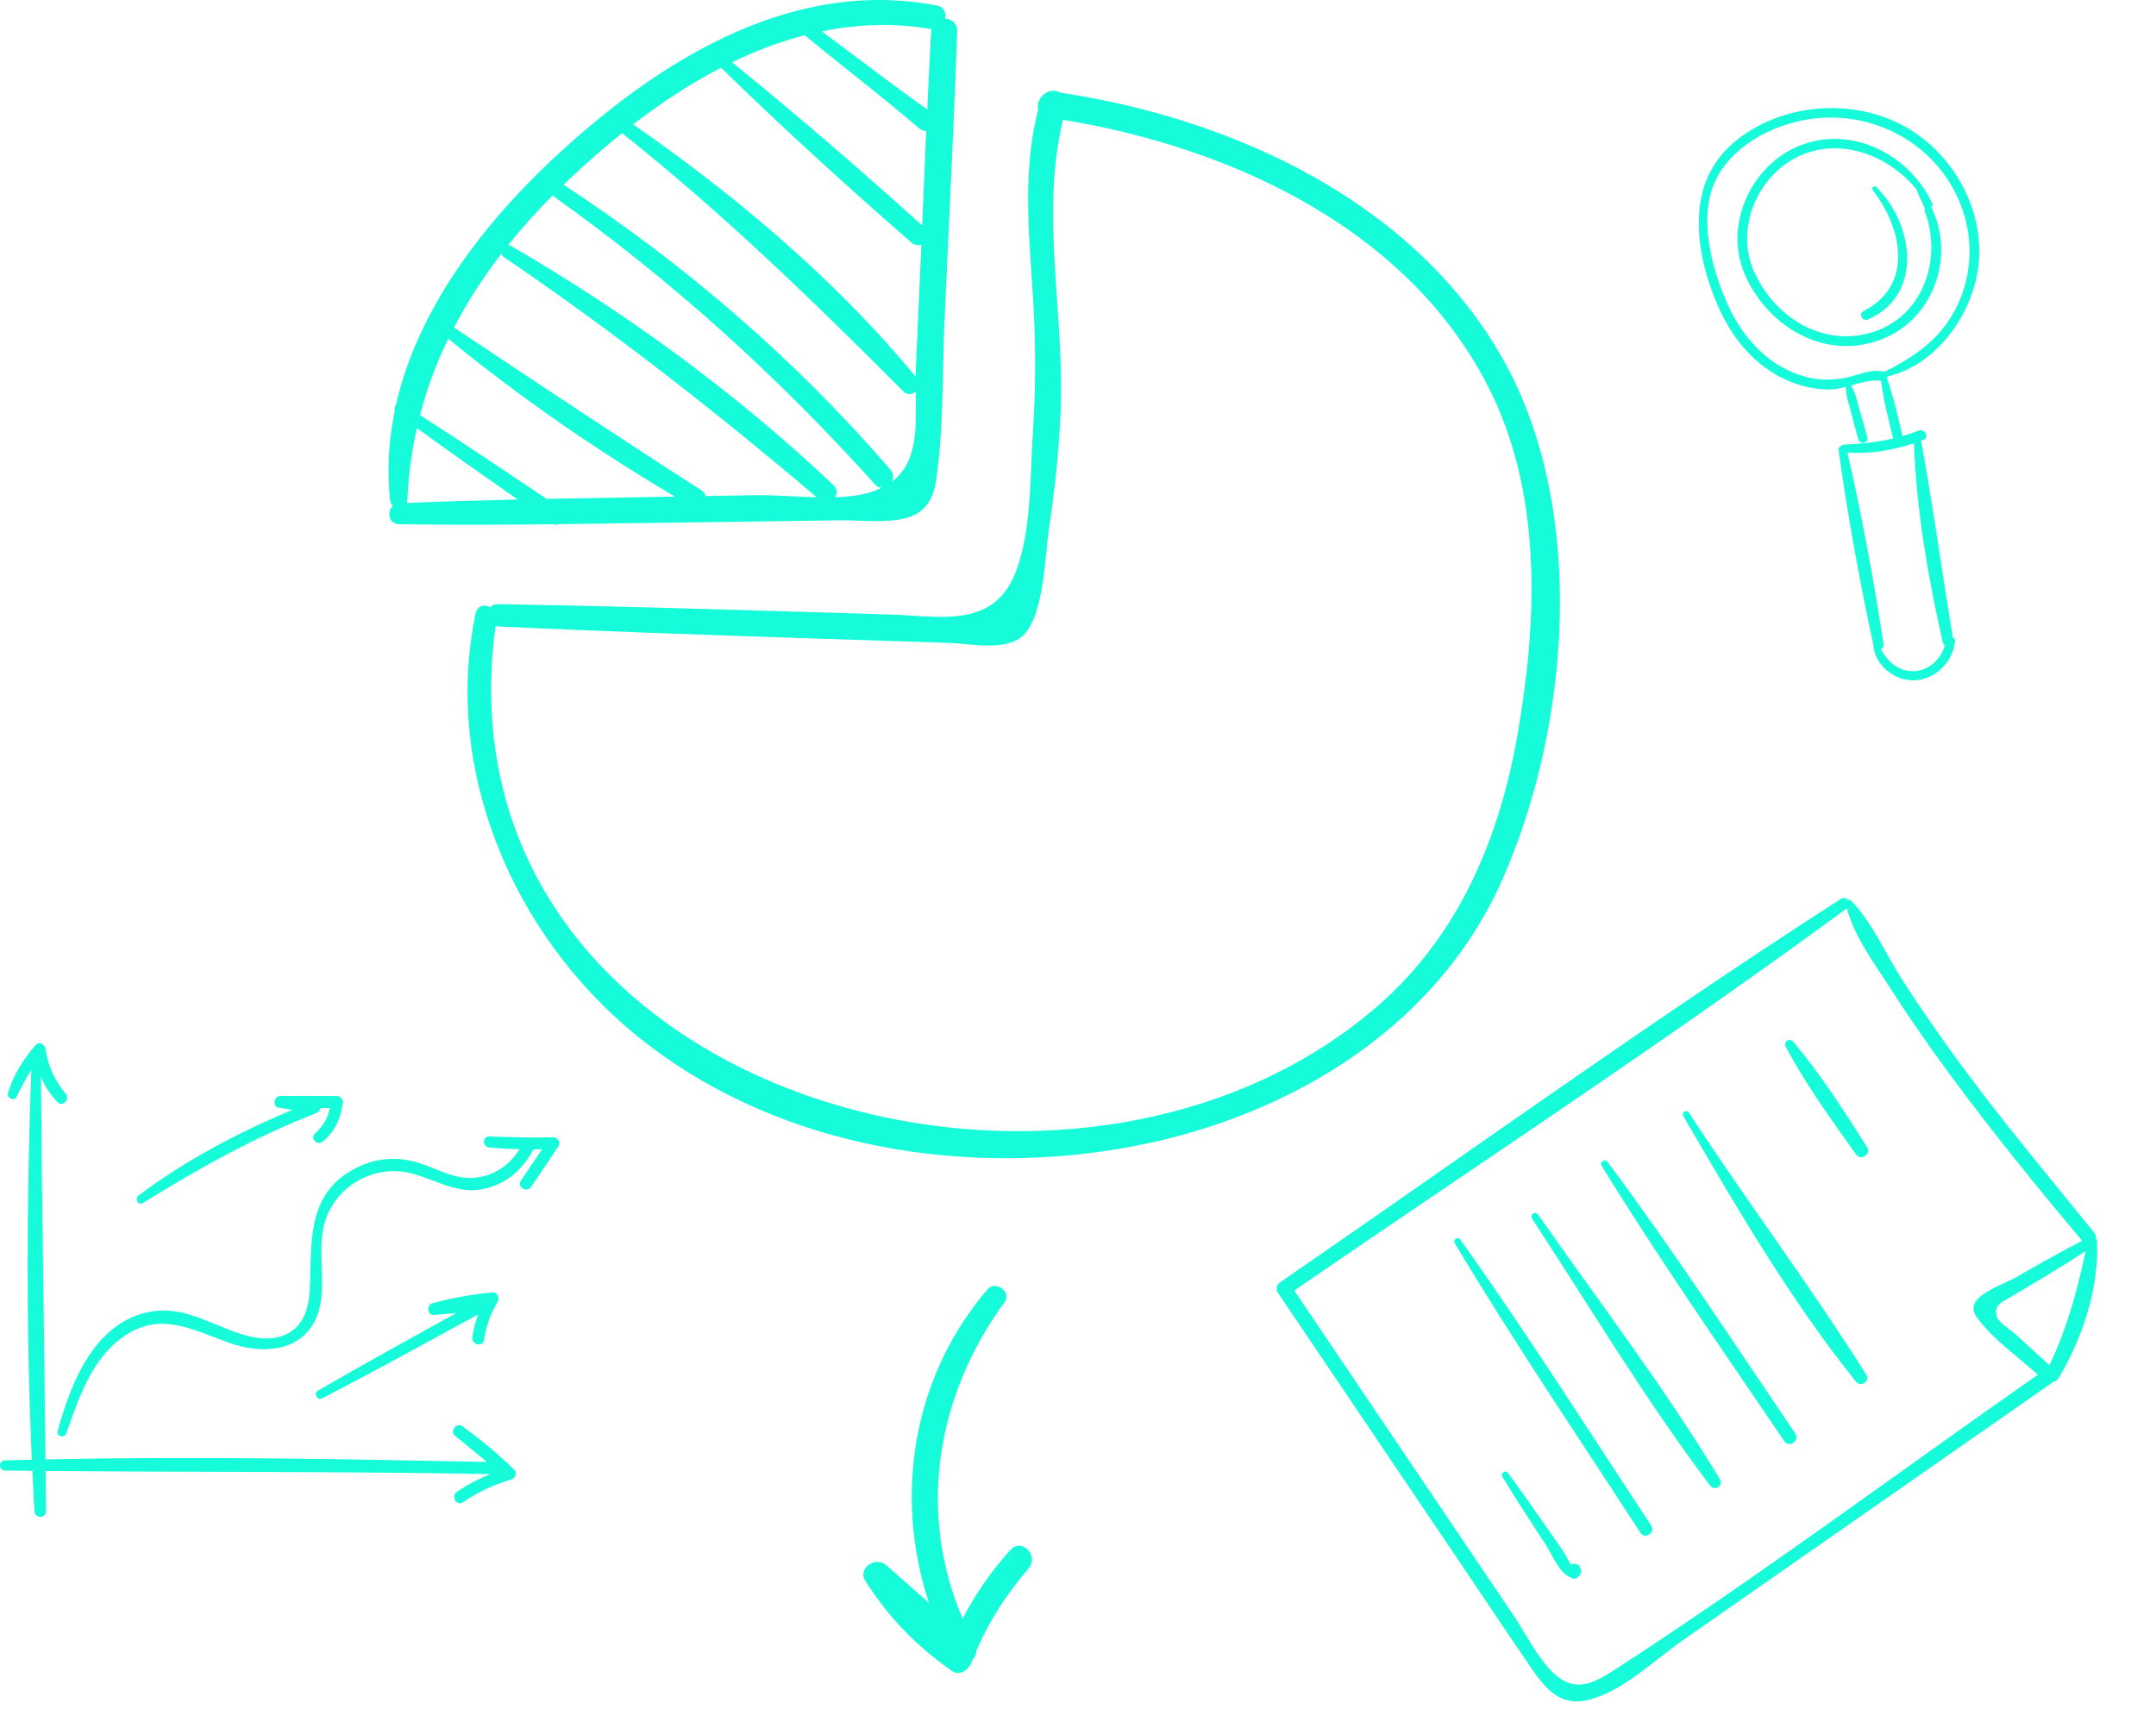 <svg width="131" height="105" viewBox="0 0 131 105" fill="none" xmlns="http://www.w3.org/2000/svg">
<path d="M91.321 21.827C85.909 12.235 74.925 7.211 64.423 5.627C64.125 5.467 63.729 5.472 63.466 5.707C63.151 5.919 63.003 6.318 63.082 6.644C61.998 10.858 62.644 15.054 62.833 19.367C62.935 21.697 62.911 24.035 62.756 26.361C62.578 29.033 62.693 32.695 61.546 35.152C60.138 38.168 56.945 37.431 54.097 37.343C51.449 37.261 48.8 37.184 46.151 37.104C40.855 36.945 35.559 36.8 30.26 36.716C30.054 36.712 29.9 36.787 29.791 36.899C29.455 36.716 29.003 36.783 28.9 37.274C26.899 46.808 31.178 56.777 38.6 62.867C46.669 69.487 57.791 71.502 67.926 69.825C77.698 68.208 87.114 62.824 91.262 53.501C95.408 44.186 96.452 30.922 91.321 21.827ZM83.671 61.166C64.801 77.506 26.262 66.323 30.111 38.034C30.161 38.047 30.204 38.069 30.26 38.071C36.518 38.368 42.779 38.577 49.04 38.787C51.929 38.883 54.819 38.98 57.708 39.071C58.896 39.109 61.068 39.588 62.114 38.666C63.459 37.481 63.494 33.671 63.731 32.141C64.098 29.765 64.343 27.367 64.446 24.965C64.693 19.16 63.195 12.975 64.589 7.282C74.98 8.976 85.923 14.086 90.671 23.999C93.711 30.344 93.391 37.865 92.208 44.637C91.099 50.977 88.63 56.872 83.671 61.166Z" fill="#16FBD9"/>
<path d="M57.425 1.136C57.506 0.794 57.372 0.423 56.919 0.336C48.355 -1.317 40.553 3.379 34.391 8.923C29.8 13.052 25.442 18.47 24.062 24.595C23.983 24.688 23.951 24.821 23.99 24.947C23.628 26.71 23.5 28.526 23.702 30.39C23.719 30.543 23.785 30.659 23.874 30.742C23.487 31.078 23.606 31.847 24.262 31.858C27.388 31.906 30.516 31.892 33.644 31.858C33.76 31.9 33.869 31.898 33.966 31.854C36.702 31.822 39.436 31.778 42.17 31.743C45.155 31.706 48.14 31.66 51.125 31.616C52.392 31.597 54.708 31.928 55.84 31.131C56.791 30.462 56.868 29.349 56.994 28.297C57.338 25.413 57.257 22.401 57.387 19.497C57.65 13.631 57.959 7.764 58.158 1.896C58.174 1.394 57.809 1.146 57.425 1.136ZM56.527 1.758C56.558 1.763 56.583 1.754 56.611 1.756C56.601 1.803 56.578 1.842 56.576 1.895C56.489 3.479 56.415 5.063 56.342 6.648C54.17 5.119 52.073 3.483 49.936 1.906C52.068 1.471 54.27 1.376 56.527 1.758ZM24.713 30.568C24.732 30.514 24.75 30.459 24.752 30.39C24.814 28.875 25.017 27.42 25.333 26.015C27.355 27.485 29.405 28.921 31.453 30.354C29.205 30.405 26.958 30.469 24.713 30.568ZM39.184 30.209C37.195 30.245 35.206 30.278 33.216 30.317C30.657 28.609 28.107 26.883 25.519 25.221C25.939 23.605 26.518 22.06 27.237 20.582C31.535 24.11 36.218 27.343 41.007 30.178C40.399 30.189 39.792 30.199 39.184 30.209ZM45.901 30.092C44.888 30.108 43.877 30.127 42.865 30.144C42.836 30.01 42.759 29.882 42.61 29.787C37.554 26.548 32.576 23.229 27.583 19.9C28.399 18.336 29.367 16.845 30.465 15.421C30.492 15.497 30.537 15.569 30.62 15.625C37.27 20.148 43.502 25.021 49.628 30.222C48.349 30.191 47.045 30.073 45.901 30.092ZM52.616 29.989C52.03 30.134 51.392 30.194 50.735 30.218C50.879 30.008 50.902 29.729 50.654 29.494C44.783 23.915 38.027 18.988 31.025 14.931C30.976 14.903 30.93 14.89 30.883 14.882C31.722 13.839 32.628 12.833 33.594 11.861C33.626 11.909 33.665 11.955 33.719 11.993C40.891 17.098 47.296 22.914 53.179 29.451C53.298 29.584 53.433 29.635 53.566 29.646C53.284 29.78 52.977 29.9 52.616 29.989ZM54.175 29.287C54.296 29.063 54.307 28.777 54.096 28.533C48.337 21.852 41.615 16.059 34.244 11.227C34.371 11.104 34.495 10.979 34.623 10.858C35.626 9.91 36.688 8.98 37.795 8.092C43.912 12.945 49.367 18.248 54.876 23.772C55.135 24.032 55.441 23.978 55.639 23.793C55.67 25.922 55.791 28.091 54.175 29.287ZM55.941 15.829L55.648 22.43C55.641 22.581 55.637 22.732 55.635 22.884C50.789 17.02 44.725 11.894 38.47 7.56C40.151 6.264 41.939 5.085 43.811 4.116C47.553 7.767 51.45 11.312 55.386 14.749C55.576 14.915 55.792 14.929 55.982 14.866C55.969 15.187 55.955 15.508 55.941 15.829ZM56.032 13.7C52.271 10.309 48.416 6.971 44.478 3.783C45.91 3.091 47.39 2.529 48.908 2.136C48.924 2.155 48.932 2.175 48.953 2.193C51.237 4.072 53.599 5.866 55.842 7.795C55.987 7.92 56.137 7.959 56.279 7.955C56.193 9.869 56.114 11.785 56.032 13.7Z" fill="#16FBD9"/>
<path d="M62.507 95.301C61.145 96.9 60.138 98.442 59.323 100.311C59.324 100.52 59.24 100.705 59.102 100.844C59.073 100.916 59.042 100.984 59.014 101.056C58.841 101.498 58.297 101.864 57.831 101.538C55.682 100.033 54.009 98.304 52.592 96.097C52.077 95.295 53.197 94.541 53.856 95.122C54.718 95.882 55.579 96.642 56.44 97.401C54.309 90.92 55.432 83.654 60.02 78.336C60.497 77.783 61.484 78.525 61.043 79.126C56.871 84.819 55.736 91.935 58.49 98.364C59.273 96.863 60.218 95.483 61.394 94.187C62.08 93.429 63.157 94.537 62.507 95.301Z" fill="#16FBD9"/>
<path d="M102.248 99.68L109.613 94.542C114.635 91.04 119.657 87.537 124.678 84.035C124.704 84.017 124.717 83.993 124.737 83.973C124.864 83.961 124.989 83.902 125.072 83.765C126.516 81.367 127.576 78.215 127.407 75.388C127.403 75.32 127.375 75.268 127.337 75.228C127.358 75.128 127.336 75.017 127.248 74.909C124.537 71.562 121.773 68.262 119.215 64.795C117.94 63.066 116.709 61.304 115.552 59.494C114.549 57.924 113.768 56.063 112.469 54.727C112.405 54.66 112.332 54.659 112.271 54.691C112.172 54.578 112.01 54.523 111.843 54.631C100.276 62.061 89.093 70.144 77.766 77.934C77.566 78.072 77.509 78.355 77.646 78.559C81.016 83.553 84.387 88.547 87.757 93.54C89.442 96.037 91.115 98.543 92.813 101.031C93.751 102.405 94.638 103.752 96.497 103.305C98.583 102.803 100.544 100.869 102.248 99.68ZM124.516 82.975C124.505 82.962 124.501 82.947 124.487 82.934C123.812 82.314 123.139 81.695 122.464 81.075C122.199 80.831 121.464 80.394 121.34 80.043C121.089 79.328 121.666 79.113 122.164 78.82C123.701 77.915 125.235 77.003 126.729 76.029C126.199 78.465 125.61 80.705 124.516 82.975ZM98.061 101.503C96.729 102.366 95.625 102.857 94.367 101.65C93.418 100.74 92.685 99.233 91.949 98.143C90.494 95.987 89.038 93.83 87.583 91.674C84.602 87.257 81.622 82.841 78.641 78.425C89.847 70.727 101.262 63.252 112.216 55.2C112.675 56.923 113.868 58.508 114.815 59.993C115.971 61.804 117.2 63.567 118.475 65.296C121.027 68.759 123.746 72.106 126.511 75.4C125.144 76.107 123.805 76.861 122.473 77.631C121.844 77.995 120.216 78.543 119.966 79.244C119.798 79.715 120.048 79.972 120.312 80.309C121.247 81.504 122.685 82.512 123.82 83.54C115.255 89.525 106.829 95.826 98.061 101.503Z" fill="#16FBD9"/>
<path d="M95.914 95.816C96.047 95.655 96.087 95.562 96.047 95.355C96.019 95.208 95.935 95.077 95.776 95.048L95.683 95.031C95.582 95.013 95.499 95.037 95.436 95.083C95.255 94.714 95.006 94.3 94.954 94.224C94.573 93.67 94.189 93.118 93.802 92.567C93.084 91.546 92.372 90.517 91.627 89.515C91.469 89.302 91.148 89.519 91.285 89.746C92.132 91.142 93.031 92.511 93.924 93.877C94.353 94.535 94.769 95.703 95.59 95.929C95.703 95.96 95.841 95.903 95.914 95.816Z" fill="#16FBD9"/>
<path d="M100.33 92.709C96.498 86.9 92.768 80.991 88.725 75.325C88.574 75.114 88.26 75.329 88.392 75.551C91.965 81.526 95.887 87.312 99.676 93.152C99.953 93.579 100.611 93.134 100.33 92.709Z" fill="#16FBD9"/>
<path d="M104.503 89.886C101.158 84.347 97.166 79.106 93.454 73.807C93.291 73.574 92.934 73.816 93.089 74.054C96.631 79.468 100.013 85.122 103.913 90.285C104.19 90.651 104.741 90.279 104.503 89.886Z" fill="#16FBD9"/>
<path d="M109.087 87.119C105.341 81.594 101.667 75.964 97.679 70.61C97.514 70.388 97.178 70.615 97.323 70.851C100.812 76.543 104.674 82.045 108.412 87.576C108.706 88.01 109.382 87.554 109.087 87.119Z" fill="#16FBD9"/>
<path d="M113.39 83.532C109.991 78.116 106.106 72.968 102.611 67.604C102.47 67.387 102.154 67.608 102.281 67.827C105.473 73.308 108.783 79.004 112.765 83.955C113.066 84.329 113.652 83.949 113.39 83.532Z" fill="#16FBD9"/>
<path d="M113.442 69.699C112.064 67.546 110.617 65.256 108.961 63.309C108.732 63.04 108.343 63.303 108.508 63.616C109.701 65.876 111.289 68.07 112.776 70.15C113.077 70.571 113.722 70.135 113.442 69.699Z" fill="#16FBD9"/>
<path d="M31.234 89.293C31.139 89.201 31.04 89.112 30.944 89.021C30.93 89.003 30.919 88.985 30.899 88.969L30.81 88.896C29.948 88.092 29.044 87.351 28.081 86.665C27.744 86.425 27.312 86.977 27.636 87.242C28.287 87.775 28.938 88.308 29.59 88.841C20.657 88.661 11.698 88.493 2.763 88.689C2.686 80.938 2.547 73.186 2.487 65.434C2.725 65.997 3.055 66.519 3.486 66.969C3.809 67.308 4.275 66.813 3.99 66.465C3.339 65.668 2.907 64.794 2.775 63.765C2.74 63.49 2.389 63.248 2.162 63.511C1.428 64.361 0.794 65.339 0.484 66.429C0.398 66.733 0.862 66.946 1.007 66.649C1.283 66.086 1.566 65.549 1.897 65.039C1.623 72.892 1.581 80.842 1.934 88.708C1.389 88.722 0.843 88.731 0.298 88.747C-0.099 88.759 -0.1 89.361 0.298 89.365C0.855 89.372 1.412 89.376 1.968 89.382C2.007 90.201 2.045 91.02 2.093 91.837C2.119 92.284 2.798 92.293 2.795 91.837C2.789 91.021 2.778 90.205 2.771 89.389C11.776 89.469 20.781 89.412 29.788 89.58C29.084 89.864 28.42 90.211 27.765 90.654C27.375 90.919 27.743 91.557 28.137 91.29C29.06 90.665 29.998 90.219 31.072 89.907C31.334 89.832 31.435 89.489 31.234 89.293Z" fill="#16FBD9"/>
<path d="M33.62 69.11C32.32 69.149 31.028 69.102 29.729 69.065C29.293 69.052 29.31 69.691 29.729 69.732C30.34 69.791 30.954 69.822 31.569 69.837C30.967 70.794 30.031 71.458 28.867 71.568C27.605 71.687 26.62 71.037 25.466 70.674C24.239 70.287 22.989 70.34 21.816 70.888C18.745 72.325 18.92 75.11 18.837 78.022C18.805 79.16 18.618 80.424 17.498 81.031C16.363 81.647 14.955 81.214 13.851 80.784C12.399 80.219 10.965 79.451 9.355 79.676C5.809 80.172 4.327 83.959 3.503 86.961C3.41 87.301 3.907 87.428 4.024 87.105C4.795 84.981 5.509 82.69 7.41 81.294C9.659 79.643 11.634 80.781 13.904 81.594C16.389 82.484 19.091 81.978 19.504 79.01C19.714 77.501 19.318 75.913 19.695 74.424C20.28 72.118 22.718 70.712 25.002 71.305C26.533 71.704 27.82 72.621 29.466 72.235C30.787 71.926 31.806 71.039 32.408 69.846C32.583 69.847 32.758 69.846 32.932 69.845C32.502 70.48 32.07 71.115 31.647 71.755C31.387 72.149 32.013 72.506 32.276 72.122C32.836 71.306 33.383 70.48 33.933 69.656C34.086 69.428 33.885 69.102 33.62 69.11Z" fill="#16FBD9"/>
<path d="M20.466 66.604C19.325 66.603 18.183 66.601 17.042 66.6C16.643 66.599 16.525 67.257 16.944 67.319C17.22 67.36 17.496 67.401 17.772 67.442C14.48 68.817 11.281 70.503 8.427 72.64C8.159 72.841 8.397 73.287 8.696 73.101C12.091 70.991 15.506 69.09 19.238 67.632C19.36 67.585 19.446 67.465 19.48 67.337C19.668 67.338 19.856 67.338 20.044 67.338C19.919 67.951 19.617 68.467 19.134 68.882C18.826 69.205 19.286 69.649 19.619 69.367C20.39 68.711 20.712 67.959 20.834 66.972C20.858 66.774 20.646 66.604 20.466 66.604Z" fill="#16FBD9"/>
<path d="M29.925 78.542C28.68 78.654 27.486 78.865 26.278 79.195C25.895 79.299 25.956 79.945 26.375 79.909C26.824 79.871 27.274 79.833 27.723 79.795C24.912 81.346 22.098 82.896 19.322 84.505C19.019 84.68 19.287 85.132 19.594 84.972C22.773 83.321 25.913 81.591 29.057 79.875C28.896 80.305 28.777 80.751 28.697 81.242C28.621 81.706 29.331 81.906 29.407 81.438C29.545 80.586 29.804 79.845 30.242 79.095C30.374 78.871 30.21 78.516 29.925 78.542Z" fill="#16FBD9"/>
<path d="M117.362 12.633C117.354 12.617 117.343 12.607 117.333 12.595C117.407 12.559 117.457 12.474 117.413 12.377C116.038 9.392 112.491 7.562 109.303 8.868C106.332 10.086 104.717 13.775 106.04 16.733C107.473 19.936 110.985 21.963 114.395 20.596C117.498 19.35 118.807 15.581 117.362 12.633ZM113.789 20.182C110.751 21.144 107.785 19.257 106.562 16.464C105.39 13.787 106.874 10.455 109.566 9.377C112.063 8.378 114.897 9.545 116.499 11.578C116.485 11.596 116.476 11.618 116.489 11.646C116.643 11.987 116.796 12.328 116.956 12.666C116.934 12.719 116.926 12.779 116.951 12.845C118.038 15.723 116.872 19.205 113.789 20.182Z" fill="#16FBD9"/>
<path d="M118.786 38.985C118.798 38.858 118.74 38.778 118.658 38.738C117.99 34.763 117.46 30.742 116.724 26.782C116.773 26.763 116.823 26.747 116.871 26.728C117.249 26.58 116.957 26.023 116.582 26.168C116.255 26.294 115.926 26.401 115.596 26.496C115.324 25.331 115.064 24.129 114.658 23.002C114.677 22.962 114.688 22.918 114.691 22.873C117.862 22.139 120.141 18.702 120.257 15.57C120.385 12.086 118.201 8.72 115.021 7.331C111.904 5.969 107.946 6.444 105.335 8.667C102.362 11.197 102.984 15.372 104.39 18.608C105.236 20.556 106.642 22.273 108.623 23.129C109.419 23.473 110.28 23.672 111.15 23.668C111.488 23.666 111.824 23.599 112.159 23.512C112.137 24.011 112.329 24.512 112.455 24.991C112.605 25.561 112.749 26.133 112.912 26.699C113.012 27.045 113.558 26.936 113.465 26.582C113.315 26.012 113.146 25.447 112.983 24.88C112.842 24.393 112.752 23.851 112.47 23.427C113.081 23.255 113.688 23.069 114.293 23.145C114.441 24.319 114.749 25.497 115.029 26.645C114.063 26.872 113.078 26.983 112.062 27.012C111.988 27.015 111.93 27.043 111.888 27.085C111.782 27.12 111.695 27.217 111.715 27.361C112.26 31.312 112.991 35.295 113.826 39.195C113.904 40.391 115.059 41.347 116.242 41.345C117.544 41.342 118.664 40.26 118.786 38.985ZM114.505 22.592C114.502 22.592 114.501 22.59 114.499 22.59C113.87 22.471 113.499 22.566 112.865 22.765C111.807 23.098 110.781 23.184 109.694 22.892C107.519 22.308 105.945 20.593 105.022 18.602C104.141 16.704 103.388 13.981 103.908 11.889C104.498 9.515 106.775 8.017 109.024 7.429C113.029 6.382 117.319 8.291 119.001 12.119C119.938 14.251 119.899 16.69 118.827 18.766C117.862 20.633 116.328 21.682 114.505 22.592ZM116.166 40.786C115.298 40.757 114.671 40.175 114.294 39.458C114.397 39.4 114.47 39.289 114.447 39.138C113.852 35.257 113.132 31.337 112.256 27.507C113.632 27.595 114.991 27.376 116.292 26.938C116.439 30.959 117.155 35.112 118.039 39.023C118.061 39.117 118.111 39.18 118.173 39.22C117.907 40.102 117.139 40.819 116.166 40.786Z" fill="#16FBD9"/>
<path d="M114.011 11.369C113.875 11.236 113.679 11.42 113.795 11.568C115.56 13.818 116.315 17.342 113.238 18.892C112.899 19.063 113.165 19.565 113.508 19.413C116.913 17.906 116.259 13.562 114.011 11.369Z" fill="#16FBD9"/>
</svg>
